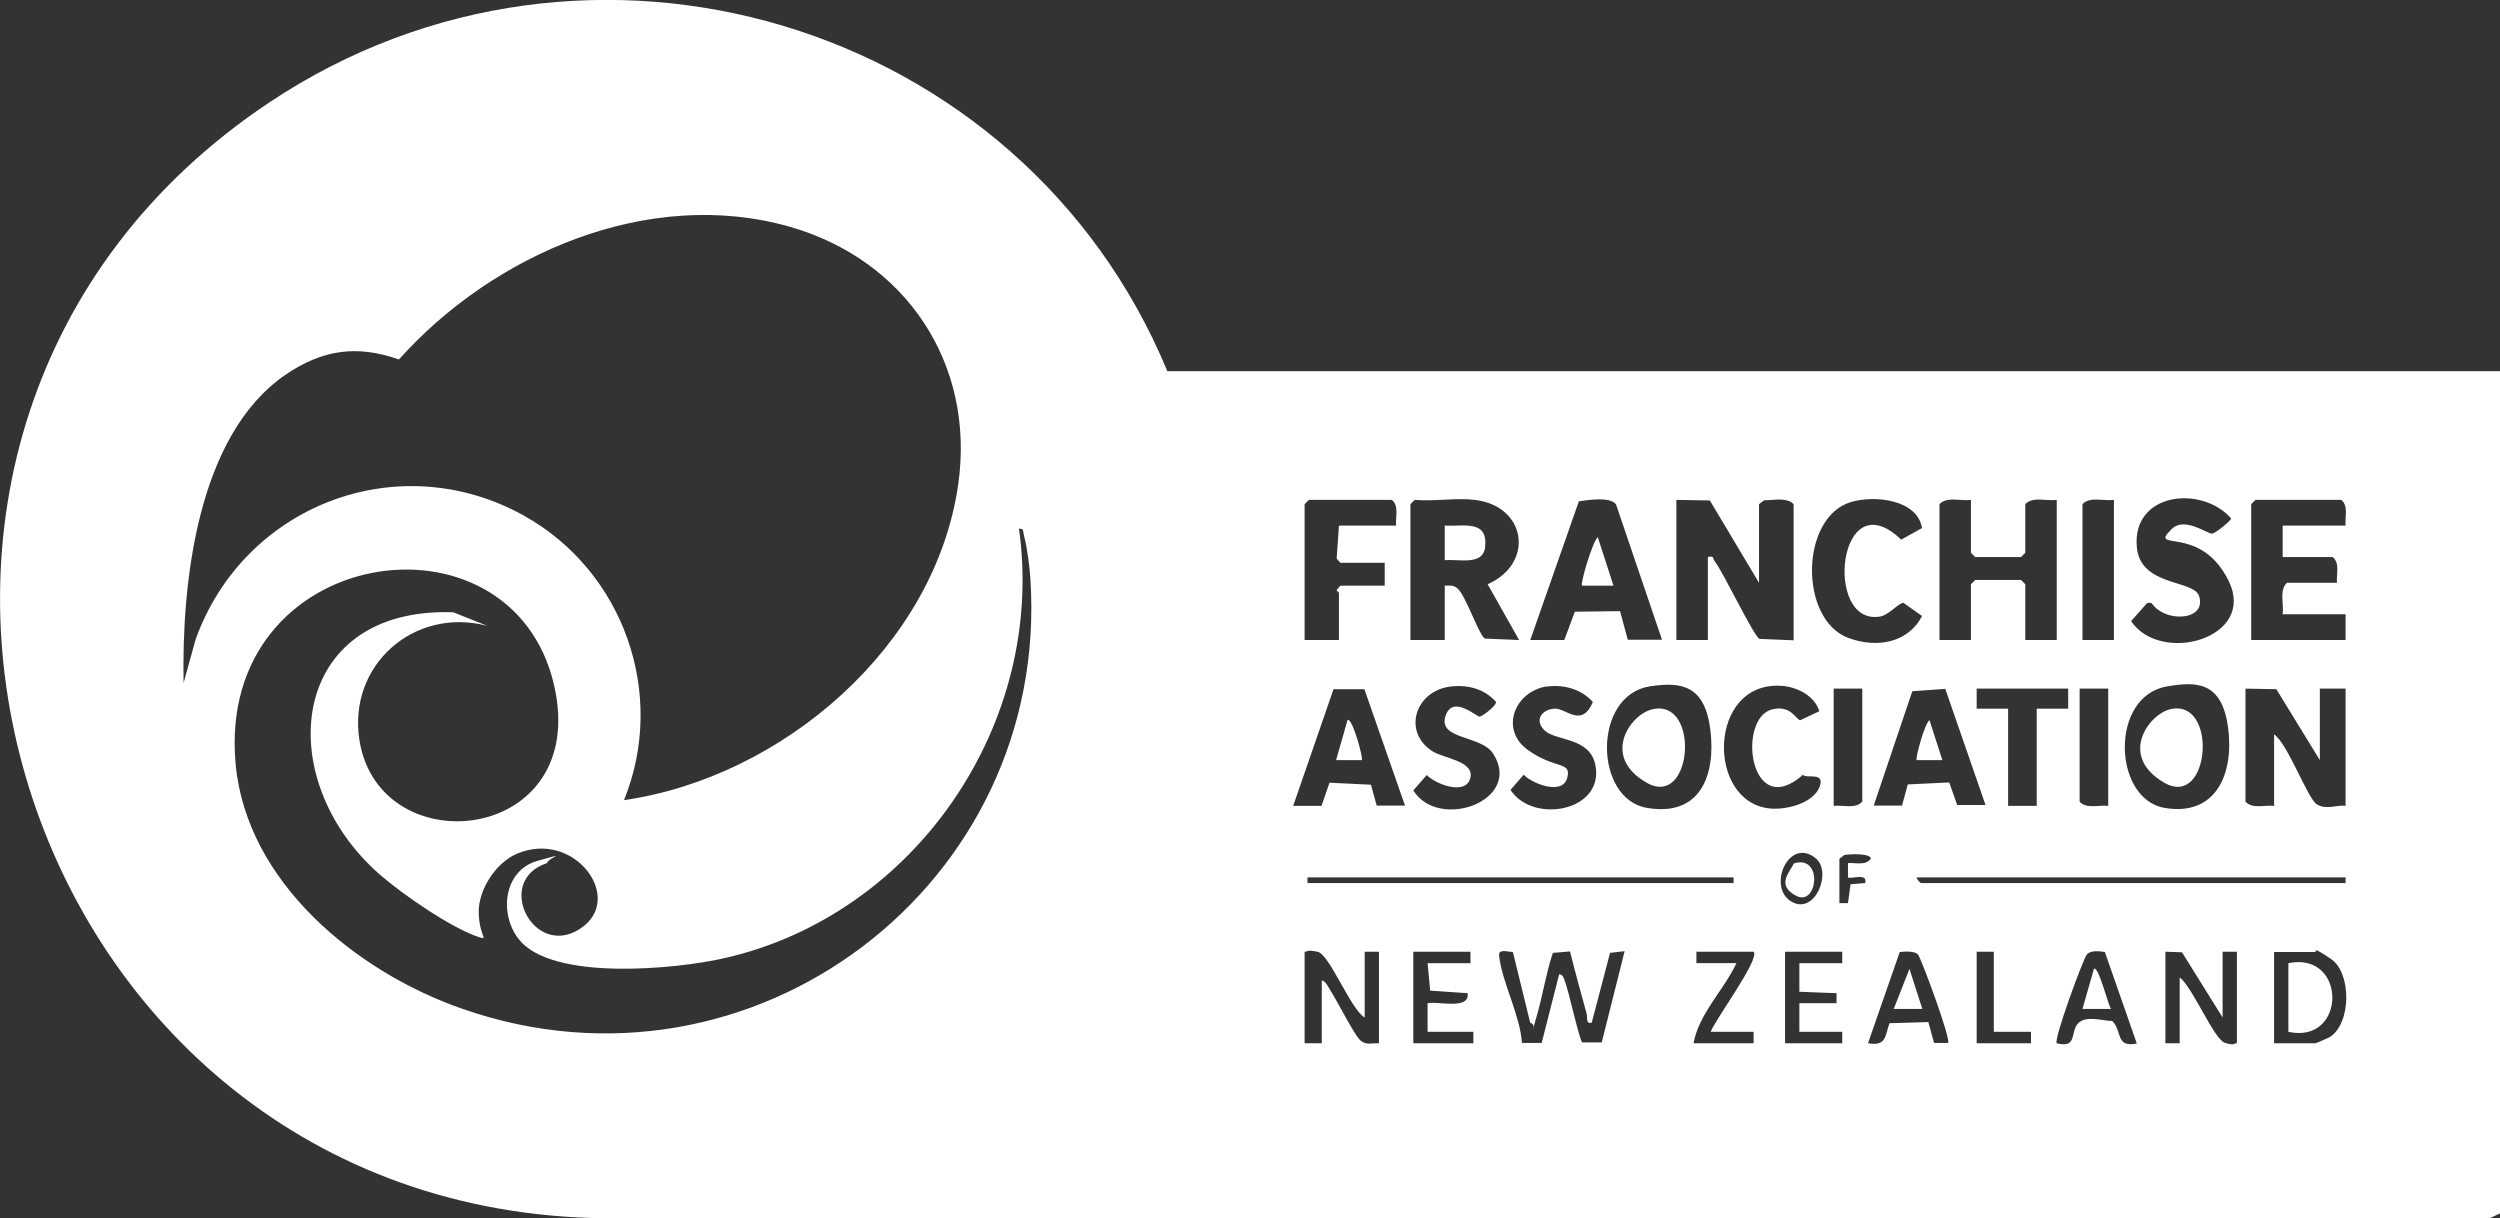 <?xml version="1.0" encoding="UTF-8"?>
<svg id="Layer_1" xmlns="http://www.w3.org/2000/svg" width="874.2" height="425.9" version="1.1" viewBox="0 0 874.2 425.9">
  <rect x="0" y="0" width="874.2" height="425.9" fill="#333333" stroke="none"/>
  <!-- Generator: Adobe Illustrator 29.1.0, SVG Export Plug-In . SVG Version: 2.1.0 Build 142)  -->
  <defs>
    <style>
      .st0 {
        fill: #fff;
      }
    </style>
  </defs>
  <path class="st0" d="M408.2,129.8h466v294.5l-3.4,1.6H206.7C1.9,419.6-78.4,150.5,94.5,35.6,205.7-38.3,357.5,7.4,408.2,129.8ZM218.2,279.8c55.4-8,108.9-53.8,116.9-110.6,5.9-42.1-18.4-78.3-58.9-89.9-49.4-14.1-103.7,9.5-136.7,46.4-14.8-5.2-26.8-3.4-39.6,5.3-31.1,21.2-36.4,73.4-35.7,107.8l4.2-15.2c16.8-46.8,70.7-67.8,114.8-43.3,34.8,19.4,50.1,62.3,35,99.5ZM488.2,183.8c-.3-3,1.1-6.9-1.5-9h-29l-1.5,1.5v47.5h12v-16.5c0-.2-.8-.6-.8-1l1.3-1.5h15.5v-8h-15.5l-1.3-1.5.8-11.5h20ZM515.7,174.8c-6.5-.8-14.3.6-21,0l-1.5,1.5v47.5h12v-19c1.8,0,3-.3,4.5,1,2.8,2.4,7.5,16.3,9.5,17.5l12,.5-11-19.5c16.5-7.3,13.6-27.4-4.5-29.5ZM581.2,223.8l-16.1-47.4c-2-2.8-9.6-1.6-13-1.1l-17,48.5h11.9l3.7-9.9,15.8-.2,2.7,10h12,0ZM586.2,174.8v49h11v-29c2.3-.6,1.6.4,2.3,1.3,3.3,4.3,13.5,25.9,15.7,27.3l12,.5v-47.5c-1.5-2-5.1-1.8-7.6-1.6s-1.9,0-2.8.2l-1.7,1.3v27.5l-17.2-28.8-11.8-.2h0ZM672.1,184.7c-1.6-10-16.4-11.6-24.7-9.2-18,5.2-18.4,41.2-1,47.6,9.8,3.6,20.8,1.8,25.7-7.7l-6.5-4.6c-1.7,0-5.1,4.3-8.2,4.8-19.9,3.3-14.7-48.2,7.4-26.9l7.2-4h0ZM689.2,174.8c-3.6.5-8.4-1.3-11,1.5v47.5h11v-19.5l1.5-1.5h16l1.5,1.5v19.5h11v-49c-3.6.5-8.4-1.3-11,1.5v17l-1.5,1.5h-16l-1.5-1.5v-18.5ZM739.2,174.8c-3.6.5-8.4-1.3-11,1.5v47.5h11v-49ZM759.4,185c4.5-4.5,12.6,1.8,14.1,1.6s6.7-4.7,6.7-5.3c-10.2-11.7-34.7-9.2-33,10,1.2,13.9,20,11.3,21.8,17.2,2.1,7.1-6.9,8.4-12.1,6s-3.5-4.3-6.1-3.6l-5.6,6.3c10.4,15.4,44,6,34.1-14.1s-28.3-9.8-20-18h0ZM820.2,183.8c-.3-3,1.1-6.9-1.5-9h-30l-1.5,1.5v47.5h33v-9h-22c.5-3.6-1.3-8.4,1.5-11h17.5c-.3-3,1.1-6.9-1.5-9h-17.5v-11h22ZM170.2,218.8c-25.5-6.6-48.7,13.9-44.5,40.1,7,43.8,80.6,36.2,68.1-19.1-14.7-64.8-118.5-49.5-111.4,27.4,3.8,41.4,42.4,72.8,79.4,85.6,101.4,35.4,205.6-43.6,198.5-150.5-.2-3.7-1.1-10.5-2-14s0-3.1-2-3.5c9.6,68-36.2,135.2-103.2,150.3-16.8,3.8-60.3,8.1-71.8-6.8-6.9-9-5.1-24,6.7-27.3s3.5-1,3.3.8c-18.7,6.1-4.8,33.6,11.5,23,16.1-10.4-1.9-35-22.2-26.2-7.3,3.2-13.4,12.6-13.2,20.6s3.4,9.5.4,8.6c-9.8-3.1-27.1-15.1-35-22-38.4-33.6-31.9-93.7,25.7-91.7l11.8,4.7h-.1ZM507,240.1c-12.1,1.6-16.7,15.8-6.1,22.6,3.9,2.5,14.9,3.4,13.2,9.5s-12.3,1.9-15.2-1.2l-4.7,5.4c9,14.3,38.5,3.5,27.9-12.9-4.1-6.4-19.1-4.8-16.7-12.9s11.1.3,12.1,0,5.9-3.8,5.6-5.2c-4.1-4.6-10.1-6.1-16.2-5.3h.1ZM540.9,240c-11.5,1.9-16.4,15.2-6.7,22.2s15.5,3.8,13.8,9.9-12.3,1.9-15.2-1.2l-4.6,5.3c7.7,12,32.8,7.6,29.7-8.6-1.9-9.9-13.9-8.4-17.8-12.2s-.6-7.4,3.5-7.6,9.4,6.9,13.4-2.3c-3.9-4.5-10.4-6.3-16.2-5.4h0ZM576.9,240c-20.1,3.2-19.5,39.4-1,42.5,18.6,3.2,24.1-11.3,22.2-27.1s-10.1-17.1-21.2-15.4ZM636.2,248.8c-1.6-5.6-8-8.7-13.5-9-25.5-1.4-26.1,40.6-3.9,42.9,5.6.6,15.1-1.7,17.4-7.4s-4.8-2.8-5.7-4.4c-18.8,16.7-23.3-20.1-10.6-22.9,6.7-1.5,8.2,4,9.7,3.8l6.6-3.1h0ZM757.9,240c-20.3,3.3-19.1,39.4-1,42.5s24.4-12.1,22.2-28.2-11.1-16-21.2-14.3ZM477,241h-10.7l-14.1,40.8h9.9l2.8-8.1,14.5.7,2,7.3h9.9l-14.2-40.7h-.1ZM651.2,240.8h-10v41c3.3-.4,7.6,1.2,10-1.5v-39.5ZM680.1,240.9l-11.4.8-13.5,40h9.9l2-7.4,14.5-.7,2.8,7.9h9.9l-14.1-40.7h-.1ZM723.2,240.8h-32v7h11v34h10v-34h11v-7ZM737.2,240.8h-10v39.5c2.4,2.7,6.7,1.1,10,1.5v-41ZM785.2,240.8v39.5c2.4,2.7,6.7,1.1,10,1.5v-25c4.8,3.2,11.7,22.5,15,24.5s7.3,0,10,.5v-41h-9v25l-15.2-24.8-10.8-.2ZM634.9,300.1c-9.4-7.6-17,10-8.6,15.1s14.5-10.4,8.6-15.1ZM643.2,300.3v15.5h3l.9-6.6,5.1-.4c1.1-3.8-5.2-1.2-6-2v-5c2.7-.2,6,1,8-1.5,0-2-7.7-1.7-9.3-1.3l-1.7,1.3ZM606.2,306.8h-149v2h149v-2ZM820.2,306.8h-150c0,.6,1.3,2,1.5,2h148.5v-2ZM477.2,355.8c-4.9-2.8-12.3-22.2-16.5-23s-3,0-4.5,0v32h6v-22c1.5.4,2.2,2.3,3,3.5,2.3,3.5,8.4,15.7,10.5,17.5s4.3.9,6.5,1v-32h-5v23ZM514.2,332.8h-20v32h21v-4h-16v-10c3.6-.8,14.8,2.5,14-3.5l-13.1-.9-.9-9.6h15v-4ZM529.1,332.9c-1.7,0-5.2-1.3-4.9,1.3,1.1,9.5,7.3,20.6,8,30.5h6.9l6.1-24c1.4,0,1.6,1.4,2,2.4,1.3,3.1,5.1,20.8,6.1,21.4h6.8l8-31.9-5.1.6-6.4,24.4c-2.2.7-1.4-2-1.8-3.2-2-7.2-4-14.5-5.8-21.7l-6,.5c-2.5,7.5-3.6,15.4-5.9,23s.6,1.7-2,1.5l-6.1-24.9h.1ZM613.2,332.8h-20v4h14c-4.4,9.4-13.2,17.8-15,28h21v-4h-15c1.5-4.2,17.4-25.6,15-28ZM644.2,332.8h-20v32h20v-4h-15v-10h13v-3.5l-13-.5v-10h15v-4ZM681.2,364.8c1.2-1.1-9.4-29.7-10.5-31s-4.5-1.1-6.4-.9l-11.1,31.9c6.3,1.1,5.9-2.2,7.5-7l13.6-.4,2,7.3h4.9ZM697.2,332.8h-6v32h19v-4h-13v-28ZM736.1,332.9c-1.9-.3-5.1-.7-6.4.9s-11.7,29.9-10.5,31c7.4,1.9,4.6-4.1,7.5-7s9-.7,11.9-.8c3.6,3.5,1,9.4,8.6,7.9l-11.1-31.8v-.2h0ZM757.2,332.8v32h5v-23c4.4,3.2,12,21.6,15.7,22.8s2.9.2,4.3.2v-32h-5v23l-14.2-22.8-5.8-.2ZM795.2,364.8h14.5c.3,0,4.2-1.8,4.9-2.1,7.7-4.8,7.7-22.4.6-27.3s-5.1-2.5-5.5-2.5h-14.5v32h0Z"/>
  <path class="st0" d="M505.2,195.8v-12c6.9.3,15.2-2.1,14.1,7.6-.8,6.5-9.2,4-14.1,4.5h0Z"/>
  <path class="st0" d="M564.2,204.8h-11c-.7-.6,3.6-15.2,5.5-17l5.5,17Z"/>
  <path class="st0" d="M577.9,248c16.7-3.7,14,34.9-2.1,25.7s-5.7-24,2.1-25.7Z"/>
  <path class="st0" d="M758.9,248c16.8-3.9,14,35-2.1,25.7s-5.5-23.9,2.1-25.7Z"/>
  <path class="st0" d="M679.2,265.8h-9c-.5-.5,2.7-12.6,4.5-14l4.5,14Z"/>
  <path class="st0" d="M476.2,265.8h-9l4-14c1.6-1.2,5.6,13.4,5,14Z"/>
  <path class="st0" d="M800.2,360.8v-24c20.6-4.2,20.4,28.5,0,24Z"/>
  <path class="st0" d="M738.2,352.8h-10l4-14c1.6-1.3,5,12.9,6,14Z"/>
  <polygon class="st0" points="672.2 352.8 662.2 352.8 667.7 338.8 672.2 352.8"/>
  <path class="st0" d="M627.3,301.9c10.3-3.1,8.3,15.1.9,11.4s-2.2-8.5-.9-11.4Z"/>
</svg>